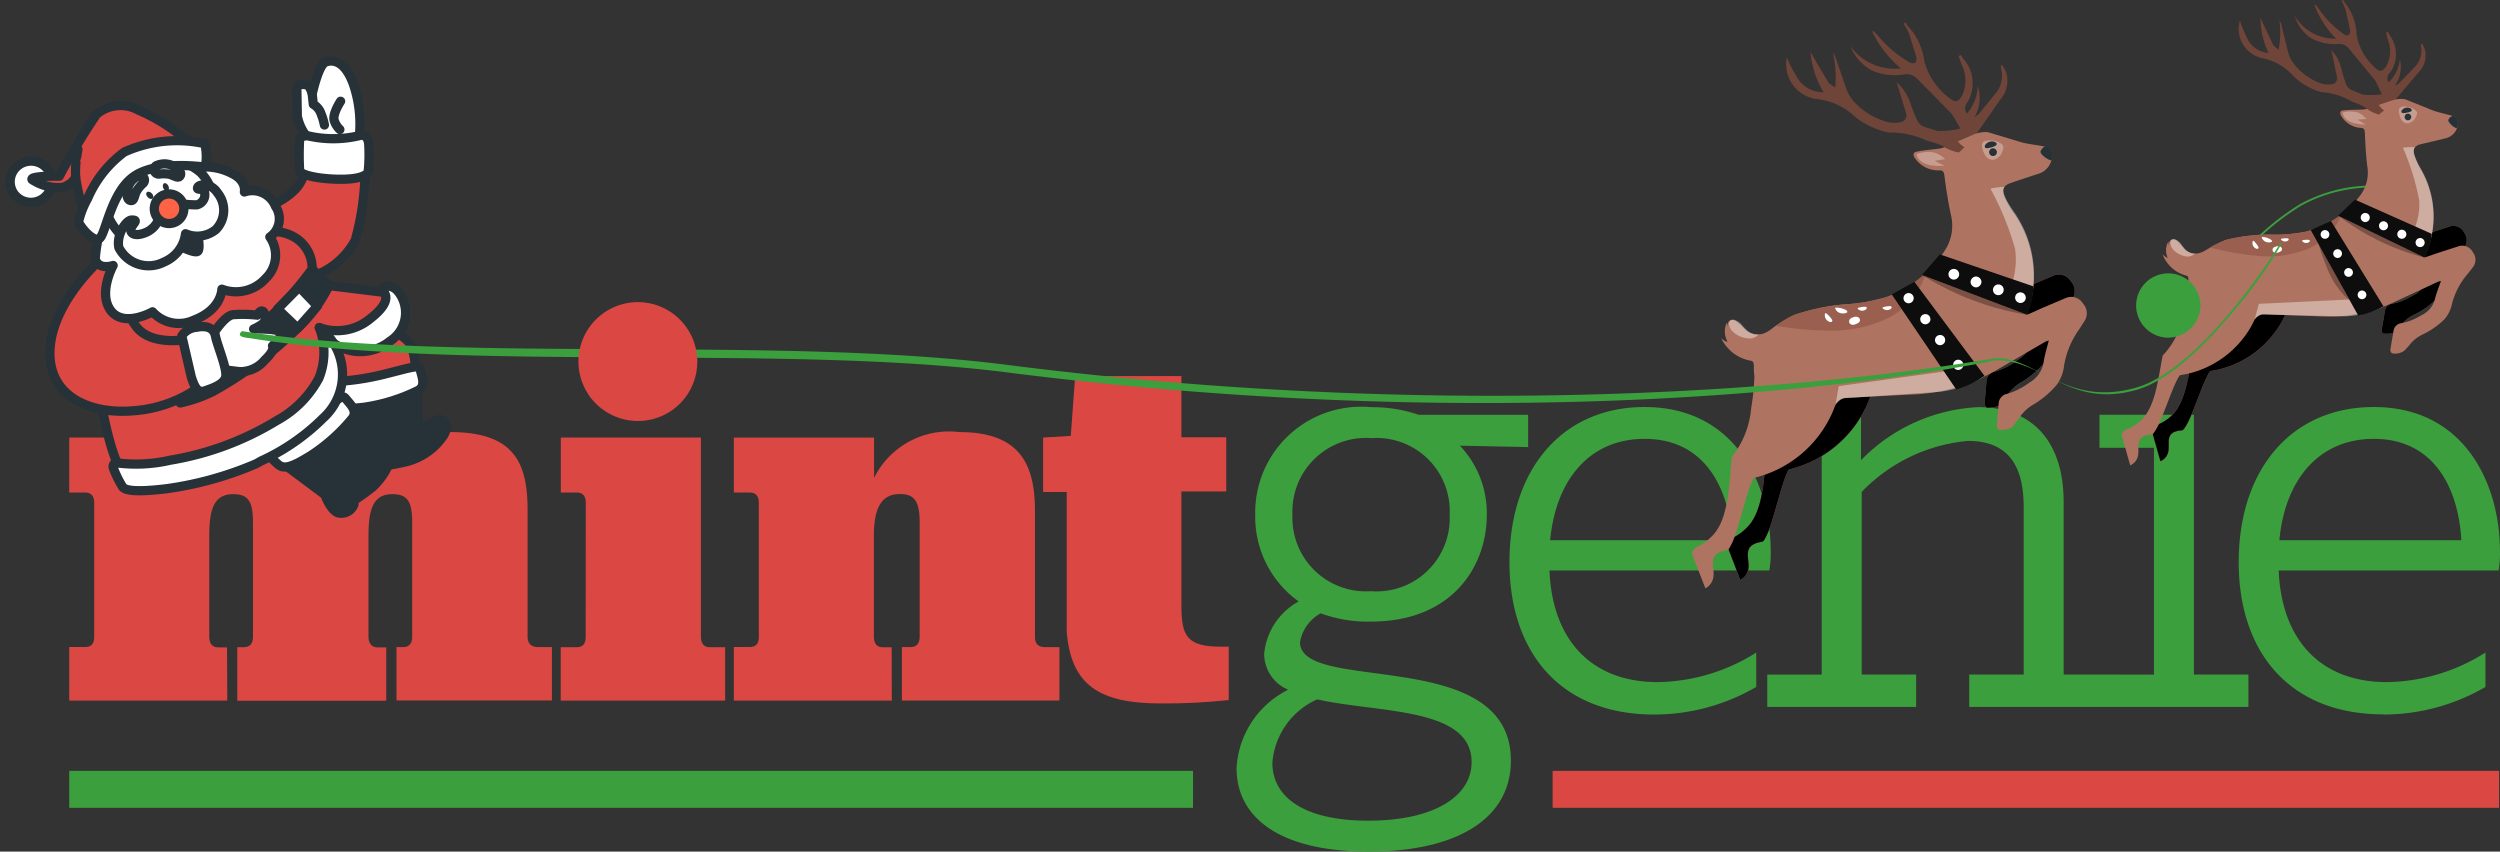 <svg xmlns="http://www.w3.org/2000/svg" xmlns:xlink="http://www.w3.org/1999/xlink" width="135.305" height="46.089" xmlns:v="https://vecta.io/nano"><rect width="100%" height="100%" fill="#333333" stroke="none"/><style><![CDATA[.B{fill:#fff}.C{opacity:.3}.D{fill:#263238}.E{fill:#ae7461}.F{fill:#db4743}.G{opacity:.4}.H{fill:#6f4439}.I{fill:#0d0d0d}.J{fill:#3c9f3d}.K{fill-rule:evenodd}.L{stroke-linejoin:round}.M{stroke-linecap:round}]]></style><g class="F K"><path d="M12.301 37.918H3.748v-2.9h.851c.378 0 .5-.213.5-.567v-7.226c0-.354-.142-.567-.5-.567h-.851v-2.976h7.587v2.153a4.57 4.57 0 0 1 4.41-2.451c2.771 0 3.766 1.062 4.088 2.72a4.49 4.49 0 0 1 4.522-2.72c3.528 0 4.2 1.714 4.2 4.253v6.818c0 .354.167.567.588.567h.729v2.889h-8.413v-2.889h.35c.35 0 .5-.213.5-.567v-6.166c0-1.175-.267-1.544-1.077-1.544-1.077 0-1.289.892-1.289 2.281v5.411c0 .383.169.6.5.6h.462v2.889h-8.063v-2.9h.35c.35 0 .5-.213.5-.567v-6.17c0-1.175-.266-1.544-1.077-1.544-1.077 0-1.289.892-1.289 2.281v5.411c0 .383.142.6.5.6h.462zm19.403-10.695c0-.354-.142-.567-.5-.567h-.851v-2.977h7.582v10.75c0 .383.142.6.5.6h.812v2.889h-8.9v-2.89h.851c.378 0 .5-.213.5-.567zm16.562 10.694h-8.548v-2.9h.851c.378 0 .5-.213.5-.567v-7.225c0-.354-.142-.567-.5-.567h-.851v-2.975h7.588v2.182c.858-1.723 2.71-2.717 4.62-2.479 3.248 0 4.088 1.714 4.088 4.253v6.818c0 .354.142.567.567.567h.756v2.889h-8.525v-2.892h.462c.35 0 .5-.213.5-.567v-6.171c0-1.175-.293-1.544-1.077-1.544-1.077 0-1.4.892-1.4 2.281v5.413c0 .383.142.6.5.6h.462z"/><path d="M56.441 23.681l1.512-.089.237-3.239h5.75v3.314h2.427V26.6H63.94v6.175c0 1.685.322 2.224 2.156 2.224h.405v2.889c-1.224.132-2.455.194-3.686.184-3.333 0-4.844-1.005-5.082-3.867v-7.577h-1.278v-2.947z"/></g><path d="M74.088 46.09c4.774 0 7.684-1.79 7.684-4.924 0-6.267-11.413-3.581-11.413-6.414.117-.663.529-1.237 1.12-1.559a7.3 7.3 0 0 0 2.723.448c4.4 0 6.267-2.984 6.267-5.782a5.3 5.3 0 0 0-1.456-3.738l3.693.075v-1.748h-5.934a7.76 7.76 0 0 0-2.57-.411c-1.625-.152-3.238.395-4.435 1.505s-1.862 2.678-1.831 4.31a5.63 5.63 0 0 0 2.35 4.7 3.61 3.61 0 0 0-1.866 2.837 2.11 2.11 0 0 0 1.3 1.941c-1.632.808-2.701 2.434-2.795 4.252 0 2.499 2.089 4.508 7.163 4.508zm.115-22.376a3.96 3.96 0 0 1 4.256 4.138 3.96 3.96 0 0 1-4.26 4.144 3.98 3.98 0 0 1-4.249-4.144 3.98 3.98 0 0 1 4.253-4.141zm-.154 20.703c-3.469 0-5.185-1.269-5.185-3.134a4.09 4.09 0 0 1 2.426-3.431c3.32.746 8.356.41 8.356 3.395 0 1.866-2.053 3.17-5.597 3.17zm15.481-5.745c1.94-.002 3.844-.518 5.521-1.493v-1.862c-1.595 1.017-3.442 1.571-5.334 1.6-3.619 0-5.707-2.313-5.857-6.043h11.899a5.1 5.1 0 0 0 .075-1.045c0-3.619-1.9-7.8-6.827-7.8-4.477 0-7.312 3.395-7.312 8.393.002 4.895 2.764 8.25 7.835 8.25zm-.521-14.92c3.32 0 4.589 2.76 4.737 5.483h-9.848c.298-3.209 2.088-5.483 5.111-5.483zm6.639 14.51h8.057v-1.753h-2.946v-9.886a9.11 9.11 0 0 1 5.745-2.76c2.275 0 3.022 1.454 3.022 3.581v9.065h-2.947v1.753h8.057v-1.753h-2.947v-9.326c0-3.395-1.79-5.148-4.625-5.148-2.402.119-4.668 1.145-6.342 2.872v-2.461h-5.074v1.79h2.947v12.273h-2.947zm17.98 0h8.061v-1.753h-2.95V22.446h-5.111v1.79h2.947v12.273h-2.947zm15.369.411c1.94-.002 3.844-.518 5.521-1.493v-1.863c-1.595 1.017-3.442 1.571-5.334 1.6-3.619 0-5.707-2.313-5.857-6.043h11.9a5.1 5.1 0 0 0 .075-1.045c0-3.619-1.9-7.8-6.827-7.8-4.477 0-7.312 3.395-7.312 8.393 0 4.886 2.761 8.241 7.833 8.241zm-.522-14.921c3.32 0 4.589 2.76 4.737 5.483h-9.847c.294-3.209 2.088-5.483 5.11-5.483z" class="J"/><g fill="none" stroke-width="2"><path stroke="#3c9f3d" d="M3.748 42.721h60.82"/><path stroke="#db4743" d="M84.032 42.721h51.222"/></g><path d="M119.99 15.384l.792-.983a13.46 13.46 0 0 1 3.717-3.361 8.12 8.12 0 0 1 5.875-.752l-.026.1c-1.958-.492-4.029-.228-5.8.741a13.39 13.39 0 0 0-3.687 3.34l-.791.983c-.769.972-.848.895-.08-.068z" class="J"/><use xlink:href="#B" class="E"/><use xlink:href="#B" class="C"/><use xlink:href="#B" class="E"/><use xlink:href="#B" class="C"/><use xlink:href="#C" class="E"/><use xlink:href="#C" class="C"/><g class="H"><path d="M121.226 1.105c.126.388.287.764.479 1.124a1.39 1.39 0 0 0 1.074.637 4.32 4.32 0 0 1-.436-1.885c.042.065.076.135.1.209l.58 1.225c.052.1.172.167.3.287.099-.532.113-1.077.041-1.613a1.14 1.14 0 0 1 .12.3l.353 1.442c.06.214.158.416.29.595.381.501.901.881 1.495 1.091a1.2 1.2 0 0 0 .551.046c.103-.002.198-.053.257-.137s.075-.191.043-.289l-.248-1.209-.056-.227a2.18 2.18 0 0 1 .56 1.053 7.72 7.72 0 0 0 .244.8.6.6 0 0 0 .286.313l.616.255c.939.076 1.174-.076 1.174-.076l.381-.051.165.344-.9.7-.772-.271c-.094-.053-.191-.1-.291-.139l-.095-.037-.209-.076c-.517-.308-1.099-.49-1.7-.53-.016-.001-.033-.006-.047-.014a3.65 3.65 0 0 1-1.442-.835c-.454-.526-1.075-.879-1.759-1a1.63 1.63 0 0 1-1.154-2.032z"/><path d="M126.433 2.09a5.14 5.14 0 0 1-1.165-1.8l.065-.033.186.247a5.28 5.28 0 0 0 1.313 1.333c.074.06.171.086.265.071.073-.062.111-.156.1-.251l-.243-1.124c-.06-.167-.132-.33-.216-.486l.1-.046a.61.61 0 0 0 .074.156 2.83 2.83 0 0 1 .626 1.686c.119.713.48 1.362 1.024 1.838.242.242.411.178.593-.117.237-.434.267-.952.081-1.41l-.1-.384.1-.042.1.183c.45.603.452 1.429.005 2.034a.41.41 0 0 0-.065.51 2.01 2.01 0 0 0 .614-1.245c.115.491.016 1.008-.273 1.422a.61.61 0 0 0 .222-.13l.829-.85c.296-.288.432-.703.365-1.111-.005-.052-.005-.105 0-.157l.064-.016c.058.111.108.225.149.343.103.454-.044.928-.385 1.245l-1.264 1.5-.579-.123c-.09-.159-.386-.872-.483-.991l-1.394-1.7c-.139-.18-.359-.278-.585-.261a2.64 2.64 0 0 1-1.5-.33 2.16 2.16 0 0 1-.859-1.191 2.52 2.52 0 0 0 2.236 1.23z"/></g><path d="M115.087 23.241a2.28 2.28 0 0 0 .683-.4c.909-.706 1.044-2.472 1.279-3.6h0c.568-.592.947-1.34 1.087-2.149a10.41 10.41 0 0 0 .282-1.461 2.95 2.95 0 0 1 .021-.48c.022-.2-.073-.288-.359-.4-.82-.324-.844-.89-.693-1.573.055-.244.258-.3.451-.135.116.117.226.239.329.367.257.312.698.402 1.057.215.157-.071.3-.177.45-.258a6.08 6.08 0 0 1 .731-.355c.891-.242 1.814-.346 2.737-.307a9.28 9.28 0 0 0 1.737-.183 5.23 5.23 0 0 0 2.791-1.854c.393-.47.557-1.089.449-1.692-.073-.587-.1-1.181-.127-1.775-.008-.2-.042-.273-.256-.281a1.31 1.31 0 0 1-1.01-.626c-.082-.114-.119-.293.064-.313.353-.047.714-.035 1.072-.051.077-.008.153-.021.229-.037l1.4-.466c.162-.055.334-.079.505-.071a.76.76 0 0 1 .217.032l1.461.59c.333.12.685.184 1.025.284.112.019.211.084.272.179s.081.212.053.321c-.055.364-.331.655-.691.731l-1.319.313c-.333.085-.447.26-.346.587a3.88 3.88 0 0 0 .337.766c.778 1.333.914 2.946.37 4.391a1.93 1.93 0 0 0-.156.382c.251-.069.563-.192.763-.255l1.079-.348c.305-.1.638.041.778.33.19.246.182.59-.019.827l-.259.332a4.02 4.02 0 0 0-.842 1.579 1.93 1.93 0 0 1-.4.861 4.23 4.23 0 0 1-1.182.835c-.294.136-.55.342-.746.6-.072.09-.155.172-.232.258a.81.81 0 0 1-.693.17c-.036 0-.1-.121-.1-.177l.175-1.024a.48.48 0 0 1 .445-.43 3.23 3.23 0 0 0 1.068-.431c.378-.174.653-.515.742-.922.077-.3.2-.6.313-.93a1.11 1.11 0 0 0-.157.04l-2.308 1.075a8.35 8.35 0 0 1-3.758.814l-3.37-.128c-.208-.002-.4.114-.494.3l-.145.287c-.803 1.466-2.247 2.47-3.9 2.714h0c-.38.522-.959 2.465-1.33 3-.055.08-.111.209-.209.209-.932.068-.637.661-.722 1.135a.71.71 0 0 1-.426.532l-.47-1.661a.48.48 0 0 1 .267-.283z" class="E"/><path d="M126.736 11.591a3.4 3.4 0 0 1-1.837 1.879 5.73 5.73 0 0 1-2.675.384 16.22 16.22 0 0 1-2.6-.457c.296-.182.611-.331.939-.447a11.6 11.6 0 0 1 2.743-.248c.491-.005.98-.058 1.461-.158a5.38 5.38 0 0 0 1.969-.953z" fill="#9b5f50"/><path d="M130.051 7.994c.216-.028.434-.036.651-.025.014.039-.289.1.313 1.148a5.12 5.12 0 0 1 .371 4.393c-.065.121-.118.249-.156.382l-1.173-.549a3.4 3.4 0 0 0 .876-2.493c-.186-.982-.482-1.94-.882-2.856z" class="B G"/><g class="C B"><path d="M128.059 6.736a2.27 2.27 0 0 1-.616-.066 1.16 1.16 0 0 1-.4-.17.6.6 0 0 1-.245-.348c-.008-.018-.008-.039 0-.057.014-.014.032-.022.052-.023a1.67 1.67 0 0 1 .694 0c.226.057.306.158.539.37-.166 0-.319.025-.486.026a3.27 3.27 0 0 0 .4.242"/></g><g class="C"><path d="M131.21 13.937c-1.681-.432-3.258-1.197-4.638-2.249z"/></g><path d="M131.209 13.938l-4.665-2.262.908-.873 4.158 1.853c-.03.453-.168.893-.401 1.282z" class="I"/><path d="M128.73 5.405c-.134.153.128.463.3.57l-.279.227c-.348-.096-.663-.283-.914-.542z" class="H"/><path d="M133.031 6.706s-.019.2-.052.224c-.075.059-.547-.325-.462-.462a.36.36 0 0 1 .271-.2.4.4 0 0 1 .243.438z" class="D"/><g class="C B"><path d="M130.648 6.48a.52.52 0 0 0 .133-.222c.027-.055.038-.116.033-.177a.3.3 0 0 0-.127-.148c-.182-.123-.401-.18-.62-.163a.28.28 0 0 0-.183.069c-.052.077-.067.172-.041.261a.95.95 0 0 0 .127.383.4.4 0 0 0 .336.194.62.62 0 0 0 .407-.269"/></g><path d="M130.142 6.342c.005.073.053.136.122.16s.146.003.194-.052.059-.134.026-.2-.102-.105-.175-.1c-.099.007-.174.093-.168.192z" class="D"/><path d="M128.928 16.636s0-.528-1.775-.426l-4.9.234-.227.841s.244-.273.475-.263l4.434.1c.69-.029 1.367-.195 1.993-.486z" class="B G"/><g class="C"><path d="M127.149 16.25a4.3 4.3 0 0 1-1.1-1.5 12.84 12.84 0 0 1-.626-1.768z"/></g><path d="M128.998 16.577l-2.842-4.616-1.094.489 2.568 4.626c.482-.084.945-.253 1.368-.499z" class="I"/><g class="B"><path d="M127.602 15.957c-.001.112.078.209.187.231s.22-.035.264-.138.009-.223-.084-.286-.217-.053-.297.026c-.045.044-.07.104-.071.167zm-.731-1.214c-.002.131.103.238.234.24s.238-.103.24-.234-.103-.238-.234-.24c-.063-.001-.123.023-.168.067a.24.24 0 0 0-.072.167zm-.592-1.021c-.001.096.056.183.144.221s.19.019.259-.049.09-.169.054-.258-.122-.148-.218-.148c-.131-.001-.237.103-.239.234zm-.681-1.037c-.002.113.076.211.186.234s.222-.034.266-.137.01-.224-.082-.288-.217-.054-.298.024c-.045.044-.071.103-.072.166zm5.138.441c-.001.117.08.219.195.243s.231-.036.277-.143.01-.233-.086-.3-.227-.056-.311.026c-.047.046-.074.108-.075.174z"/><use xlink:href="#D"/><path d="M128.755 12.219c0 .117.082.217.196.241s.229-.037.275-.145.009-.232-.087-.298-.226-.055-.309.027c-.047.046-.074.109-.074.175z"/><use xlink:href="#D" x="-1.98" y="-0.905"/><g class="G"><path d="M118.792 13.728a.6.6 0 0 1-.41.158c-.288-.028-.556-.158-.757-.366a.61.61 0 0 1-.163-.361c-.006-.05.004-.1.03-.143a.22.22 0 0 1 .245-.052.7.7 0 0 1 .323.261 2.22 2.22 0 0 0 .266.326.72.72 0 0 0 .468.18"/></g><path d="M123.072 13.386a.73.73 0 0 1 .188-.062c.066-.011.134.005.188.044a.15.15 0 0 1 .045.177c-.031.045-.076.078-.128.094a.47.47 0 0 1-.192.046c-.068.001-.131-.034-.164-.093-.034-.076-.006-.165.064-.209m-1.106-.353h0a1.27 1.27 0 0 1 .244.307.1.1 0 0 1 .018.091c-.02.046-.086.045-.132.024-.076-.035-.136-.097-.167-.175s-.042-.239.037-.247zm1.49-.104h0c.108-.026.22-.035.331-.026.028-.001.054.01.073.03.023.035-.01.081-.046.1a.27.27 0 0 1-.2.034c-.069-.015-.19-.08-.158-.138zm1.145.08h0a1.07 1.07 0 0 1 .331-.026c.028-.001.054.01.073.03.023.035-.01.081-.046.1a.28.28 0 0 1-.2.036c-.071-.015-.189-.083-.158-.14z"/><path d="M122.419 12.823c.17.003.336.053.479.144.022.012.041.03.055.051s.01.051-.007.071c-.012.009-.025.015-.04.017a.46.46 0 0 1-.3-.026c-.091-.045-.2-.156-.19-.257"/></g><path d="M118.499 14.951a1.87 1.87 0 0 1-1.461-1.2.69.69 0 0 0 .29.209c-.139-.282-.128-.615.029-.888a2.3 2.3 0 0 0 .187.731" class="E"/><path d="M129.982 6.089c-.025-.027-.022-.077.018-.132.113-.134.304-.172.46-.091.057.035.078.08.066.116s-.052.056-.1.074a1.11 1.11 0 0 1-.162.041c-.054.012-.109.02-.165.023-.042.007-.084-.004-.117-.031z" class="D"/><g stroke="#263238" stroke-width=".5" class="L"><path d="M14.215 11.249a3.81 3.81 0 0 0 1.782-1.015c.345-.375.539-.865.543-1.375l3.221.107c.01 1.363-.169 2.721-.533 4.035a4.15 4.15 0 0 1-2.531 2.026s.023-.667-.913-1.3-1.805-.678-1.946-1.3a1 1 0 0 1 .377-1.178z" class="F"/><path d="M22.633 21.131v2.235s.865-.728 1.238-.65.353.486.144.842c-.461.696-1.16 1.2-1.967 1.417-.45.11-.906.195-1.366.256 0 0 .19.052.073.182-.225.224-.57.273-.849.121-.45-.184-.354-1.264-.354-1.264l-1.34-2.441 4.358-1.112z" class="D"/><path d="M20.802 17.769s1.129.284 1.461.977c.203.571.268 1.181.189 1.782 0 0 .014.146-1.723.525-.859.215-1.741.327-2.626.334 0 0-1.067-3.292-.821-3.662s3.52.044 3.52.044z" class="F"/><path d="M17.765 20.669c1.081-.028 2.155-.182 3.2-.458 1.763-.46 1.719-.448 1.8-.118s.285.8-.136 1.039c-.9.445-1.864.749-2.857.9-1.119.136-1.651.136-1.831-.271-.211-.322-.275-.72-.176-1.092z" class="B"/><path d="M19.076 22.634l.935 2.035s.484-1.023.856-1.107.5.217.46.553c-.117.868-.533 1.668-1.177 2.261a12.7 12.7 0 0 1-1.135.8c0 0 .193-.033.136.136a.72.72 0 0 1-.72.463c-.486.02-.849-1-.849-1l-2.229-1.664 3.5-2.821z" class="D"/><path d="M16.008 20.335a2.5 2.5 0 0 1 1.735.279c.422.436.735.965.914 1.545 0 0 .075.128-1.348 1.194-.692.553-1.447 1.023-2.249 1.4 0 0-2.34-2.549-2.267-2.984s3.215-1.434 3.215-1.434z" fill="#92e3a9"/><path d="M14.455 24.239a14 14 0 0 0 2.713-1.747c1.413-1.152 1.375-1.122 1.591-.857s.594.613.313 1c-.635.777-1.386 1.451-2.226 2-.959.594-1.446.8-1.78.511s-.627-.58-.611-.907z" class="B"/><path d="M17.807 15.457c-.761.876-1.604 1.676-2.517 2.391a23.92 23.92 0 0 1-5.888 3.14c-1.288.361-2.597.643-3.92.844 0 0 .591 3.5 1.346 3.917.716.393 6.223-1.048 8.21-2.344a5.49 5.49 0 0 0 2.186-1.643 4.11 4.11 0 0 0 .526-3.445c0 0 .228 0 .663.027.816.105 1.636-.162 2.234-.726a2.23 2.23 0 0 0 .4-1.763z" class="F"/><path d="M16.894 14.555l.913.9a7.99 7.99 0 0 1-1.691 2.3 21.2 21.2 0 0 1-4.562 3.419 7.48 7.48 0 0 1-1.8.635l-.528-1.254c3.026-1.314 5.665-3.379 7.668-6z" class="D"/><g class="F"><path d="M14.494 12.554a2.24 2.24 0 0 1 1.618.4 1.94 1.94 0 0 1 .781 1.606c-1.404 1.925-3.151 3.574-5.154 4.864-3.1 1.892-5.386 1.933-6.485 1s-.361-4.282 1.556-5.639c2.231-1.6 4.943-2.387 7.684-2.231z"/><path d="M5.626 13.877s-2.672 2.248-2.908 4.883 2.077 3.67 4.461 3.475a6.96 6.96 0 0 0 3.778-1.413l-.463-2.512s-2.226.543-3.12-.632-.258-1.875-.258-1.875c.347-.558.279-1.279-.165-1.763-.769-.814-1.325-.163-1.325-.163z"/></g><g class="B"><path d="M5.865 11.058a10.05 10.05 0 0 0-.711 2.937c.148.655.97.373.97.373s-.834 1.515-.122 2.448 2.253.06 2.253.06a1.93 1.93 0 0 0 2.262.439c1.485-.566 1.492-1.664 1.492-1.664.828.315 1.764.089 2.356-.57a1.73 1.73 0 0 0 .24-2.254 1.2 1.2 0 0 0 .3-1.667c-.267-.66-1.003-.998-1.678-.77 0 0 .136-.616-.686-1.006a3.15 3.15 0 0 0-1.424-.35 2.63 2.63 0 0 0-1.393-.414 3.7 3.7 0 0 0-3.859 2.438z"/><path d="M5.688 11.238a3.29 3.29 0 0 0 2.132 2.261 3.33 3.33 0 0 0 3.58-1.716c.309-.855.094-1.811-.551-2.451a3.04 3.04 0 0 0-1-.568 4.03 4.03 0 0 0-2.408.2c-.826.537-1.444 1.339-1.753 2.274z"/><ellipse cx="1.126" cy="1.115" rx="1.126" ry="1.115" transform="matrix(.968 -.252 .252 .968 .305 9.04)"/></g><path d="M10.25 7.721a10.27 10.27 0 0 0-2.763-1.763 2 2 0 0 0-2.265.233c-.728 1.08-1.4 2.197-2.014 3.346 0 0-1.6-.03-1.473.183a2.59 2.59 0 0 0 1.628.425c.306-.076.569-.271.73-.543.1.682.268 1.351.5 2 .213.3 1.356-2.455 2.653-2.952s2.991-.11 3.1-.271-.096-.658-.096-.658z" class="F"/><path d="M4.142 8.521l.075-.434m-.121 1.508c-.017-.267-.012-.534.015-.8" fill="none" class="M"/><path d="M4.743 10.745a4.81 4.81 0 0 0-.491 1.259c.052.214.793 1.154 1.137.9s.628-2.623 1.974-3.433 3.7-.407 3.755-.439a3.3 3.3 0 0 0-.031-1.253c-1.463-.325-2.993-.167-4.359.449a6.14 6.14 0 0 0-1.985 2.517z" class="B"/></g><path d="M8.22 10.468c.085.092.106.213.045.271s-.18.029-.271-.064-.106-.212-.045-.271.185-.027.271.064zm.895-.404c.053.114.034.235-.042.271s-.18-.03-.233-.144-.033-.235.043-.271.179.035.232.144z" class="D"/><g stroke="#263238" stroke-width=".5" class="L"><path d="M7.475 9.522c.108-.047.235-.01.301.088s.054.229-.03.312a1.73 1.73 0 0 0-.384.476c-.107.271-.11.521-.331.445s-.218-.627.053-1c.104-.135.238-.245.391-.321z" fill="none"/><path d="M8.484 8.952c-.112.048-.172.17-.142.287s.142.196.263.184c.203-.032.411-.025.612.019.271.1.467.255.553.037s-.334-.574-.792-.609c-.169-.009-.337.019-.494.082z" class="B"/><path d="M9.667 13.286s.882.464 1.043.309-.043-1.107-.043-1.107-.665-.319-.8-.171a2.99 2.99 0 0 0-.2.969z" class="D"/><path d="M8.641 11.674c-.085.415-.374.76-.768.916-.669.271-.9-.033-.749-.3s.349-.381.012-.383-.852.849-.7 1.5a1.81 1.81 0 0 0 2.442.773c.634-.265 1.078-.848 1.164-1.53a1.6 1.6 0 0 0 1.641-.227 1.49 1.49 0 0 0 .084-1.991c-.342-.537-.977-.483-1.063-.3s.21.034.349.222a.56.56 0 0 1-.407.734 7.08 7.08 0 0 1-1.1-.094.79.79 0 0 0-.905.68z" class="B"/><path d="M9.925 11.094a.8.8 0 0 0-1.548.406.8.8 0 0 0 1.465.202.8.8 0 0 0 .083-.608z" fill="#ff6346"/><g class="B"><path d="M11.579 18.016s.574-.914 1.019-.983a7.14 7.14 0 0 1 1.328.024c0 0 .18-.372.351-.161.149.204.112.489-.085.648a2.44 2.44 0 0 1-.465.26c0 0 1.245-.024 1.384.149s-.033.5-.136.567a2.7 2.7 0 0 0-.227.2s.155.237-.407.754a1.72 1.72 0 0 1-1.386.64l-.838-.106z"/><path d="M9.84 18.178l.51 2.21c.21.679.395.884.757.757s.97-.319 1.1-.714-.458-1.757-.543-2.226-.486-.6-1.017-.492a1.04 1.04 0 0 0-.807.465zm5.183-1.457l1.089 1.042 1.065-1.2-.982-1.027zm2.259 1.007c.949.346 2.01.155 2.779-.5 1.423-1.112.567-1.545.567-1.545s.336-.458.863.031a1.82 1.82 0 0 1 .441 1.468 1.83 1.83 0 0 1-.834 1.287c-.584.469-1.345.657-2.08.514a2.55 2.55 0 0 1-1.736-1.257z"/><path d="M17.282 17.728a3.72 3.72 0 0 1-.024 2.744 5.62 5.62 0 0 1-2.281 2.291 16.05 16.05 0 0 1-5.762 2.143c-.973.225-1.979.271-2.968.136-.096.054-.144.164-.118.271a5.51 5.51 0 0 0 .517 1.054c.136.164.65.294 2.4.079a18.72 18.72 0 0 0 4.8-1.34 3.03 3.03 0 0 0 .271-.151 11.53 11.53 0 0 0 3.364-2.318 3.19 3.19 0 0 0-.199-4.909zm-.558-10.195a2.58 2.58 0 0 1-.632-1.244l-.027-1.534c-.008-.197.543-.271.678-.043.065.112.119.231.159.355 0 0 .34-1.564.722-1.708s1.032-.094 1.5 1.194a6.68 6.68 0 0 1 .328 2.777l-.018.271s-2.122.33-2.71-.068z"/></g><path d="M16.895 5.067l.062.578a.94.94 0 0 1 .425.528 3.28 3.28 0 0 1 .176.593m.876-1.286s-.473.719-.34 1.058a1.17 1.17 0 0 0 .3.472" fill="none" class="M"/><path d="M16.675 7.353s-.423-.022-.457.184c-.033.566-.033 1.134 0 1.7.034.212.909.445 2.1.464s1.569-.233 1.609-.419a8.91 8.91 0 0 0 .026-1.5c-.041-.407-.29-.52-.511-.439a6.07 6.07 0 0 1-2.767.01z" class="B"/></g><use xlink:href="#E" class="E"/><use xlink:href="#E" class="C"/><use xlink:href="#E" class="E"/><use xlink:href="#E" class="C"/><use xlink:href="#F" class="E"/><use xlink:href="#F" class="C"/><g class="H"><path d="M96.702 3.106a8.07 8.07 0 0 0 .677 1.261c.316.404.803.635 1.316.626-.396-.656-.638-1.393-.707-2.156a1.1 1.1 0 0 1 .146.23l.807 1.369c.071.114.219.177.383.3a6 6 0 0 0-.122-1.885c.073.102.131.215.171.334l.563 1.646c.092.244.228.468.4.664.498.546 1.145.935 1.861 1.118a1.42 1.42 0 0 0 .65 0 .38.38 0 0 0 .3-.529l-.418-1.385-.089-.258a2.59 2.59 0 0 1 .763 1.171 9.18 9.18 0 0 0 .367.91.69.69 0 0 0 .367.339l.745.232c1.1-.009 1.363-.212 1.363-.212l.439-.1.229.385-.979.915-.93-.236c-.115-.052-.234-.096-.355-.131l-.115-.033-.254-.067c-.636-.303-1.334-.454-2.038-.439-.02 0-.039-.003-.057-.011a4.28 4.28 0 0 1-1.772-.83 3.54 3.54 0 0 0-2.157-.979c-.507-.087-.957-.375-1.249-.798s-.402-.946-.305-1.451z"/><path d="M102.878 3.699a6.04 6.04 0 0 1-1.549-1.981l.072-.045.245.269a6.16 6.16 0 0 0 1.676 1.414.4.4 0 0 0 .317.055.34.34 0 0 0 .086-.3l-.4-1.287c-.086-.189-.187-.372-.3-.546l.108-.064a.7.7 0 0 0 .1.174c.501.518.82 1.185.91 1.9a3.66 3.66 0 0 0 1.389 2.037c.307.258.5.165.68-.2a1.93 1.93 0 0 0-.054-1.654l-.157-.438.122-.06.131.2a2 2 0 0 1 .219 2.375.48.48 0 0 0-.021.6c.37-.42.577-.958.585-1.518.187.561.128 1.175-.164 1.69.093-.041.176-.101.245-.175l.878-1.08a1.48 1.48 0 0 0 .308-1.334c-.011-.061-.016-.122-.015-.184l.072-.026c.079.123.15.252.21.385.169.519.047 1.089-.319 1.494l-1.316 1.889-.689-.082c-.122-.176-.543-.979-.668-1.1l-1.807-1.835a.79.79 0 0 0-.708-.245c-.604.103-1.226.024-1.785-.228a2.56 2.56 0 0 1-1.129-1.3 2.93 2.93 0 0 0 2.728 1.2z"/></g><path d="M91.865 29.587c.281-.133.536-.314.755-.535.987-.92.959-3 1.115-4.335h0a4.85 4.85 0 0 0 1.041-2.624 12.33 12.33 0 0 0 .175-1.732c-.024-.186-.033-.374-.026-.562 0-.234-.115-.329-.461-.431-.992-.291-1.079-.951-.979-1.763.038-.291.268-.38.511-.2.147.124.288.255.422.393a1 1 0 0 0 1.257.141c.176-.1.328-.245.5-.349.26-.181.531-.344.812-.489 1.013-.379 2.08-.598 3.161-.647.685-.068 1.362-.201 2.022-.398 1.263-.459 2.338-1.323 3.059-2.457.407-.591.533-1.331.345-2.024a24.96 24.96 0 0 1-.335-2.054c-.029-.228-.077-.316-.327-.3-.493.004-.957-.23-1.247-.628-.108-.122-.17-.329.04-.377.407-.092.829-.115 1.246-.173.089-.017.177-.039.264-.066l1.58-.691c.184-.081.381-.126.582-.135.086-.008.173-.003.257.015l1.768.535c.4.105.817.142 1.224.223.132.01.254.075.336.179s.117.238.096.369c-.024.432-.315.803-.728.931q-.759.245-1.507.5c-.38.135-.5.351-.343.722.126.302.286.589.475.856 1.049 1.474 1.377 3.343.894 5.087-.063.149-.111.303-.141.462.284-.106.636-.284.864-.378l1.223-.52c.345-.153.749-.024.942.3a.77.77 0 0 1 .065.967l-.267.415a4.72 4.72 0 0 0-.817 1.932 2.27 2.27 0 0 1-.377 1.049c-.364.438-.801.81-1.291 1.1-.329.191-.606.461-.807.784-.076.113-.163.217-.245.324-.2.268-.507.253-.792.272-.043 0-.139-.13-.136-.2l.1-1.214a.56.56 0 0 1 .473-.548 3.9 3.9 0 0 0 1.2-.612 1.55 1.55 0 0 0 .77-1.154c.059-.367.173-.719.272-1.119a1.28 1.28 0 0 0-.179.062l-2.582 1.5a9.78 9.78 0 0 1-4.305 1.346l-3.947.2a.64.64 0 0 0-.544.406l-.14.351a6.22 6.22 0 0 1-4.27 3.574h0c-.387.656-.856 2.978-1.236 3.641-.056.1-.108.245-.219.268-1.08.177-.674.838-.723 1.4a.83.83 0 0 1-.442.667l-.728-1.877a.56.56 0 0 1 .295-.379z" class="E"/><path d="M104.236 14.761a3.99 3.99 0 0 1-1.948 2.4c-.955.485-2.011.736-3.082.734a18.44 18.44 0 0 1-3.088-.261 5.79 5.79 0 0 1 1.046-.619 13.7 13.7 0 0 1 3.181-.58 8.81 8.81 0 0 0 1.695-.338 6.47 6.47 0 0 0 2.196-1.336z" fill="#9b5f50"/><path d="M107.726 10.211a4.28 4.28 0 0 1 .757-.1c.023.043-.324.159.489 1.312a6 6 0 0 1 .894 5.087c-.063.149-.111.303-.141.462l-1.428-.516c.647-.857.921-1.938.76-3a15.54 15.54 0 0 0-1.331-3.245z" class="B G"/><g class="C B"><path d="M105.27 8.96a2.62 2.62 0 0 1-.726-.012c-.169-.021-.333-.075-.482-.157a.7.7 0 0 1-.323-.381c-.009-.021-.009-.045 0-.066.014-.019.036-.031.059-.033a1.98 1.98 0 0 1 .811-.069 1.37 1.37 0 0 1 .667.376c-.195.018-.367.062-.565.081a3.65 3.65 0 0 0 .489.245"/></g><g class="C"><path d="M109.706 17.035a15.22 15.22 0 0 1-5.651-2.137z"/></g><path d="M109.705 17.035l-5.684-2.15.968-1.115 5.049 1.725c.012.532-.102 1.06-.333 1.54z" class="I"/><path d="M105.911 7.329c-.139.195.2.529.411.635l-.3.292c-.416-.074-.804-.259-1.124-.535z" class="H"/><path d="M111.07 8.396s0 .234-.037.268c-.082.076-.673-.322-.589-.489s.215-.268.3-.261a.46.46 0 0 1 .326.482z" class="D"/><g class="C B"><path d="M108.264 8.383c.066-.079.111-.173.132-.273a.41.41 0 0 0 .02-.212c-.035-.07-.093-.126-.165-.159-.224-.122-.483-.165-.734-.122a.32.32 0 0 0-.207.1.36.36 0 0 0-.021.308 1.12 1.12 0 0 0 .19.433c.096.13.252.202.413.192.191-.053.352-.182.445-.357"/></g><path d="M107.659 8.273a.21.21 0 0 0 .411.009.21.21 0 0 0-.375-.169c-.033.046-.046.104-.036.16z" class="D"/><path d="M107.325 20.42s-.054-.618-2.117-.311l-5.692.789-.174 1.007s.257-.345.527-.357l5.188-.35c.8-.108 1.57-.372 2.268-.778z" class="B G"/><path d="M107.402 20.34l-3.793-5.089-1.223.685 3.486 5.139a4.78 4.78 0 0 0 1.53-.735z" class="I"/><g class="B"><path d="M105.707 19.769c.013.153.146.267.299.254s.267-.146.255-.299-.145-.267-.298-.256c-.074.006-.142.04-.19.097s-.072.129-.066.203z"/><use xlink:href="#G"/><use xlink:href="#G" x="-0.799" y="-1.13"/><path d="M103.022 16.158c.01.131.111.238.241.254s.255-.062.296-.187-.012-.262-.126-.327-.259-.04-.345.06a.28.28 0 0 0-.066.2zm6.042-.026a.29.29 0 0 0 .254.264.29.29 0 0 0 .309-.198.29.29 0 0 0-.495-.276.29.29 0 0 0-.068.21zm-1.2-.424a.29.29 0 0 0 .254.264.29.29 0 1 0-.185-.475.29.29 0 0 0-.069.211z"/><circle cx=".29" cy=".29" transform="matrix(.651 -.759 .759 .651 106.537 15.291)" r=".29"/><path d="M105.457 14.866a.29.29 0 0 0 .31.265.29.29 0 0 0 .266-.31.29.29 0 0 0-.507-.167.29.29 0 0 0-.069.211z"/><g class="G"><path d="M95.192 18.094a.71.71 0 0 1-.462.226 1.41 1.41 0 0 1-.521-.1c-.146-.058-.282-.141-.4-.245s-.2-.245-.23-.4a.22.22 0 0 1 .3-.257c.157.048.297.142.4.27s.219.246.345.352c.163.119.363.176.565.162"/></g><path d="M100.149 17.242a.86.86 0 0 1 .213-.092.29.29 0 0 1 .224.032c.065.044.094.125.071.2-.031.056-.08.099-.139.122a.57.57 0 0 1-.219.075c-.077.01-.154-.028-.2-.092a.2.2 0 0 1 .054-.245m-1.334-.299h0a1.5 1.5 0 0 1 .318.333.13.13 0 0 1 .031.1c-.018.056-.1.061-.152.042-.093-.032-.169-.099-.213-.187s-.073-.27.016-.288zm1.729-.275h0c.124-.042.253-.064.384-.065a.1.1 0 0 1 .088.027c.031.039 0 .1-.043.122-.067.05-.15.072-.233.062s-.225-.078-.196-.146zm1.347-.033h0a1.2 1.2 0 0 1 .383-.066c.032-.005.064.006.088.028.031.038 0 .1-.042.122-.067.05-.151.072-.234.062s-.226-.075-.195-.146z"/><path d="M99.321 16.653a1.07 1.07 0 0 1 .574.122.17.17 0 0 1 .07.054c.019.025.019.058 0 .083a.1.1 0 0 1-.045.023c-.113.039-.237.039-.35 0s-.245-.161-.245-.28"/></g><path d="M94.98 19.55a2.19 2.19 0 0 1-1.829-1.254.81.81 0 0 0 .361.218 1.11 1.11 0 0 1-.059-1.04c.051.294.15.577.295.838" class="E"/><path d="M107.446 7.997c-.032-.029-.034-.088 0-.155a.44.44 0 0 1 .529-.154c.071.034.1.086.089.122a.2.2 0 0 1-.106.1 1.35 1.35 0 0 1-.185.066 1.56 1.56 0 0 1-.191.044c-.047.011-.096.003-.136-.023z" class="D"/><path d="M13.091 17.92c11.339 1.777 28.8.219 41.427 1.829 31.086 3.963 53.239-.359 53.474-.367 2.233-.068 3.837 2.692 7.643 1.59 3.5-1.014 7.7-7.573 7.78-7.846l.091.032a24.83 24.83 0 0 1-2.615 3.68c-1.367 1.646-3.383 3.718-5.232 4.253-3.685 1.065-5.069-1.675-7.7-1.585 0 0-21.4 4.724-53.44.651-12.208-1.552-29.471 0-41.035-1.86-.858-.075-.348-.38-.393-.377zm102.521-1.404a1.75 1.75 0 0 0 1.721 1.76 1.76 1.76 0 0 0 1.76-1.76 1.75 1.75 0 0 0-1.76-1.721 1.74 1.74 0 0 0-1.721 1.721z" class="J"/><path d="M34.468 16.352a3.22 3.22 0 0 1 2.356 5.468 3.22 3.22 0 0 1-5.518-2.236 3.22 3.22 0 0 1 3.162-3.232z" class="F K"/><defs ><path id="B" d="M120.065 15.387a10.28 10.28 0 0 1-.282 1.461 4.1 4.1 0 0 1-1.086 2.15c-.234 1.126-.369 2.893-1.279 3.6a2.28 2.28 0 0 1-.683.4.48.48 0 0 0-.277.3l.47 1.661a.71.71 0 0 0 .426-.532c.086-.474-.209-1.067.722-1.135.1-.007.151-.13.209-.209.371-.534.95-2.472 1.33-3a5.31 5.31 0 0 0 3.9-2.714l.145-.287c.094-.186.285-.303.494-.3z"/><path id="C" d="M133.366 12.587a.65.65 0 0 0-.778-.331l-1.079.349-.763.255-1.572 2.4 2.308-1.075a.98.98 0 0 1 .157-.04l-.313.93a1.32 1.32 0 0 1-.742.921 3.23 3.23 0 0 1-1.068.432.48.48 0 0 0-.445.43l-.175 1.024c-.008.055.064.175.1.176.243.006.5.043.693-.17l.232-.257c.196-.259.452-.467.746-.605a4.19 4.19 0 0 0 1.182-.835 1.96 1.96 0 0 0 .4-.862 4.02 4.02 0 0 1 .842-1.578c.091-.1.174-.22.259-.332.202-.239.206-.588.011-.832z"/><path id="D" d="M129.745 12.674c-.002.1.057.191.149.231s.198.02.27-.05.094-.176.057-.269-.126-.154-.226-.155c-.136-.002-.248.107-.25.243z"/><path id="E" d="M96.843 19.896a12.3 12.3 0 0 1-.175 1.731c-.079.959-.441 1.872-1.041 2.624-.155 1.34-.122 3.416-1.115 4.336a2.69 2.69 0 0 1-.755.533.56.56 0 0 0-.291.379l.723 1.889a.83.83 0 0 0 .442-.667c.049-.562-.357-1.223.723-1.4.111-.018.163-.169.219-.268.377-.663.849-2.985 1.236-3.641a6.23 6.23 0 0 0 4.27-3.575l.139-.35a.64.64 0 0 1 .544-.406z"/><path id="F" d="M112.076 15.219a.76.76 0 0 0-.941-.3l-1.223.52-.865.378-1.582 2.967 2.582-1.5a1.22 1.22 0 0 1 .179-.062l-.272 1.118a1.56 1.56 0 0 1-.77 1.155 3.65 3.65 0 0 1-1.2.612.56.56 0 0 0-.473.549l-.1 1.214c0 .066.093.2.137.2.285-.018.59 0 .79-.272l.245-.325a2.36 2.36 0 0 1 .807-.784 4.94 4.94 0 0 0 1.292-1.1 2.27 2.27 0 0 0 .377-1.047c.123-.697.402-1.358.817-1.932l.267-.415a.77.77 0 0 0-.067-.976z"/><path id="G" d="M104.726 18.425c.009.132.111.239.242.255s.256-.062.297-.188-.012-.263-.127-.328-.26-.039-.346.061c-.047.055-.071.127-.066.2z"/></defs></svg>